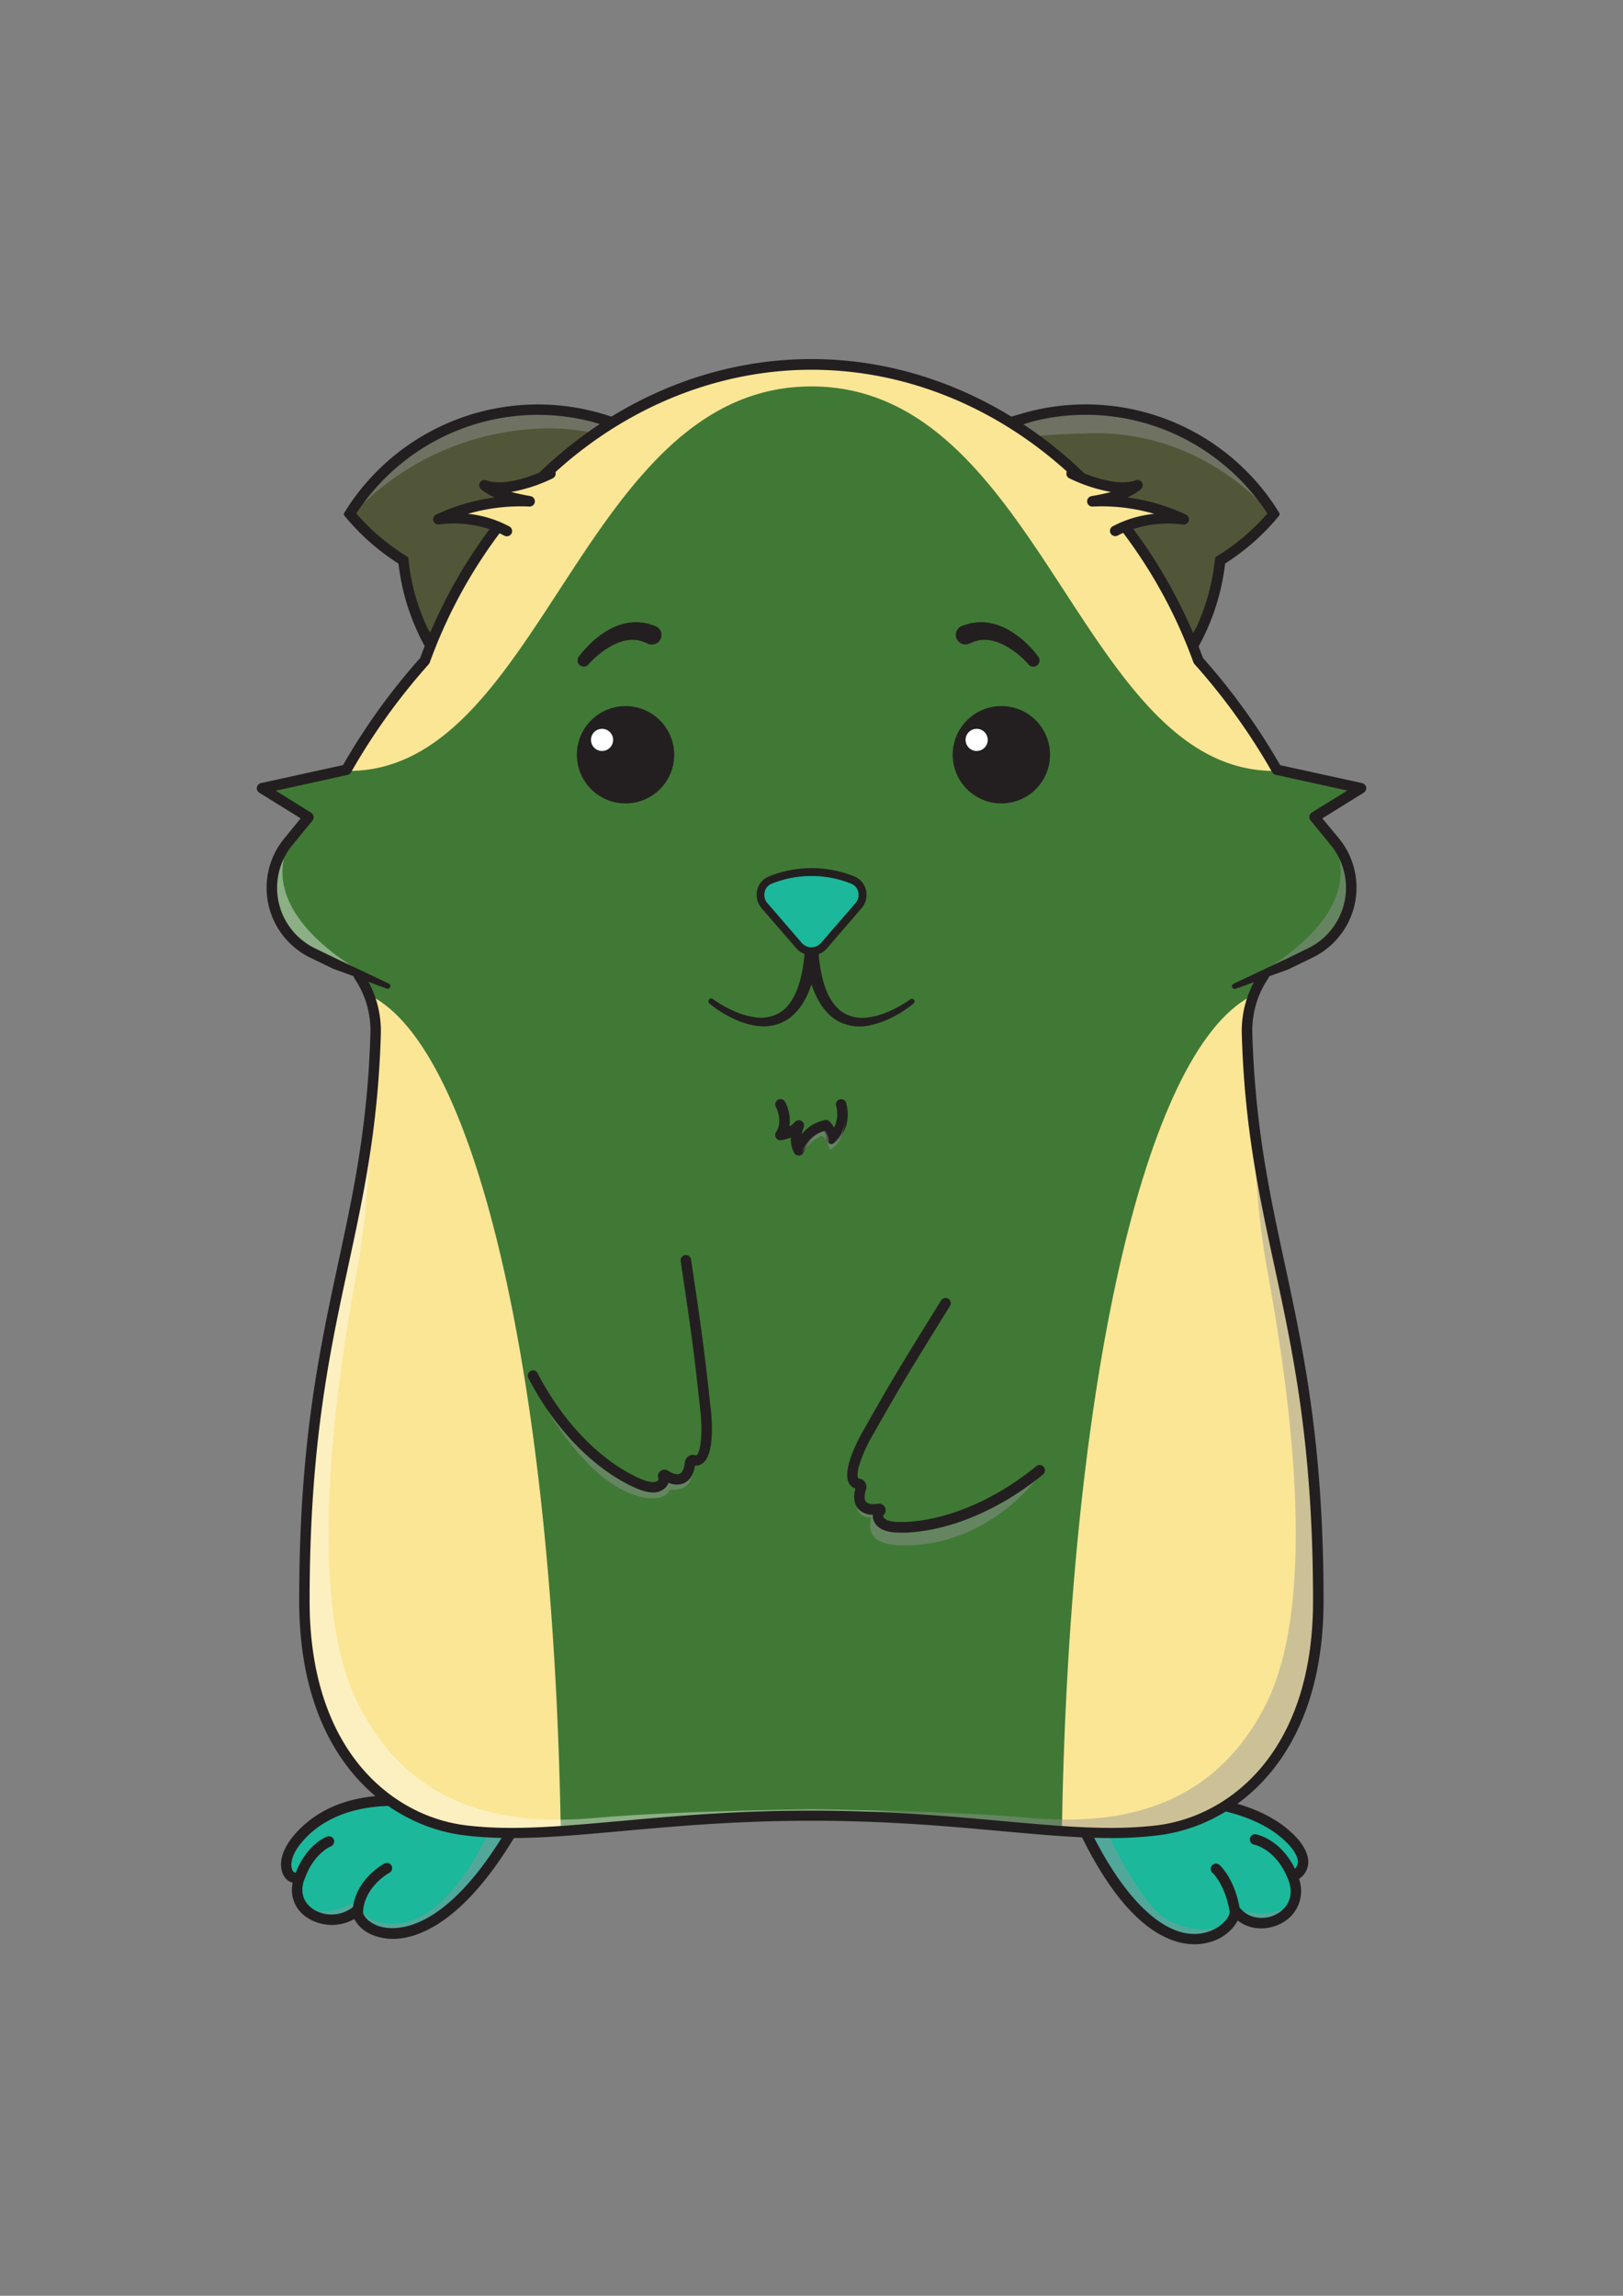 <?xml version="1.0" encoding="UTF-8"?>
<!DOCTYPE svg PUBLIC "-//W3C//DTD SVG 1.1//EN" "http://www.w3.org/Graphics/SVG/1.1/DTD/svg11.dtd">
<svg viewBox="0 0 595.28 841.89" xmlns="http://www.w3.org/2000/svg" xmlns:xlink="http://www.w3.org/1999/xlink">

<rect x="0" y="0" width="595.28" height="841.89" fill="#808080" stroke="none"/>

<title>CryptoHamsters</title>
<desc xmlns:cryptohamsters="https://cryptohamsters.co/hamsters/162486480119916248648011991">
<cryptohamsters:birth>1624864801199</cryptohamsters:birth>
<cryptohamsters:dna-1>undefined</cryptohamsters:dna-1>
<cryptohamsters:dna-2>undefined</cryptohamsters:dna-2>
<cryptohamsters:dna-3>undefined</cryptohamsters:dna-3>
<cryptohamsters:dna-4>undefined</cryptohamsters:dna-4>
<cryptohamsters:dna-5>undefined</cryptohamsters:dna-5>
<cryptohamsters:dna-6>undefined</cryptohamsters:dna-6>
<cryptohamsters:dna-7>undefined</cryptohamsters:dna-7>
<cryptohamsters:dna-8>undefined</cryptohamsters:dna-8>
<cryptohamsters:dna-9>undefined</cryptohamsters:dna-9>
<cryptohamsters:dna-10>undefined</cryptohamsters:dna-10>
<cryptohamsters:dna-11>undefined</cryptohamsters:dna-11>
<cryptohamsters:dna-12>undefined</cryptohamsters:dna-12>
<cryptohamsters:dna-13>undefined</cryptohamsters:dna-13>
<cryptohamsters:dna-14>undefined</cryptohamsters:dna-14>
<cryptohamsters:dna-15>undefined</cryptohamsters:dna-15>
<cryptohamsters:dna-16>undefined</cryptohamsters:dna-16>
<cryptohamsters:dna-17>undefined</cryptohamsters:dna-17>
<cryptohamsters:dna-18>undefined</cryptohamsters:dna-18>
</desc>

<g id="tail-texture">
</g>

<g id="tail">
</g>

<g id="ears-texture">
  <g id="ears-texture" clip-path="url(#clip-ears-base)">
    <rect class="ears-texture-primary" x="313.37" y="94.03" width="201.41" height="201.41" fill="#525638"/>
    <rect class="ears-texture-primary" x="80.66" y="94.03" width="201.41" height="201.41" fill="#525638"/>
  </g>
</g>

<g id="ears">
  <defs>
    <clipPath id="clip-ears-base">
      <path d="M396.06,151.18a80.42,80.42,0,0,1,43.28,11.32A81.28,81.28,0,0,1,466,188.37a80.93,80.93,0,0,1-19,16.37l-.39.24-.05.45c-1,9.77-2.62,22.4-18.4,46.36-29.17-31.71-60.92-69.38-78.5-89.88C377.67,152.91,389.25,151.36,396.06,151.18Z" style="fill: #ec008c"/>
      <path d="M148.89,205.43l0-.45-.39-.24a80.93,80.93,0,0,1-19-16.37,80.59,80.59,0,0,1,70-37.19c6.77.18,22.6,2.4,47.43,11.4-15.83,21.5-48.41,63.18-75.33,92.5C149.83,229.58,149.88,215.14,148.89,205.43Z" style="fill: #ec008c"/>
    </clipPath>
  </defs>

  <g id="ears-shadow" style="isolation: isolate" clip-path="url(#clip-ears-base)">
    <path d="M399.08,158.9A83.33,83.33,0,0,1,445.28,171,87,87,0,0,1,466,188.28a80.58,80.58,0,0,0-69.91-37.1c-6.81.18-24.23,2.9-46.39,10.73,1.63,1.29,2.38,2.78,3.77,4.41C376.67,158.75,387.11,159.42,399.08,158.9Z" style="fill: #939598;opacity: 0.45;mix-blend-mode: multiply"/>
    <path d="M151,171.12a99.52,99.52,0,0,1,53.58-14c3.26.09,17.65.92,38.15,9.58a16.68,16.68,0,0,0,4.11-4.1c-30.79-11.43-40.66-11.22-47.43-11.4a80.59,80.59,0,0,0-70,37.19l0,.06A100.24,100.24,0,0,1,151,171.12Z" style="fill: #939598;opacity: 0.45;mix-blend-mode: multiply"/>
  </g>

  <g id="ears-outline">
    <path d="M249.74,160.84s-27.43-8.69-27.47-8.69a83.35,83.35,0,0,0-95.62,35.27l-.36.58a1,1,0,0,0,.07,1.16l.44.52a83.36,83.36,0,0,0,19.35,17,82.39,82.39,0,0,0,9.82,30.6c.09.18,13.9,20.52,14.08,20.61l.82.4a.93.93,0,0,0,.44.11,1,1,0,0,0,.38-.08,1.12,1.12,0,0,0,.35-.25h0l78-95.46a1,1,0,0,0,.42-.9A1,1,0,0,0,249.74,160.84Zm-78.48,91.85c-4.14-6.47-13.92-21.28-14.42-22.25a78.08,78.08,0,0,1-7-25.11l0-.45a1,1,0,0,0-.46-.75l-.39-.24a79.73,79.73,0,0,1-18.31-15.6,80.24,80.24,0,0,1,26-24.94,79.14,79.14,0,0,1,59.94-8.81c2.05.5,20.18,6.06,28.11,8.26Z" style="fill: #231f20"/>
    <path d="M469.17,188l-.36-.57h0a83.24,83.24,0,0,0-95.52-35.31l-.14,0-26.43,8.06a1,1,0,0,0-.69.8,1,1,0,0,0,.09.57h0a1.06,1.06,0,0,0,.34.39l0,0L428,255.16l.13.15h0a1,1,0,0,0,.6.29h.1a1,1,0,0,0,.87-.51s10.22-18.55,10.23-18.61a82.32,82.32,0,0,0,9.41-29.82,83.6,83.6,0,0,0,19.35-17l.43-.52A1,1,0,0,0,469.17,188Zm-22.69,15.89-.39.24a1,1,0,0,0-.46.75l-.05.45a78.39,78.39,0,0,1-6.92,25c-.7,1-7.74,13.89-10.65,19.25l-75.8-86.84c7.33-2.16,25.18-7.86,27.36-8.39a79,79,0,0,1,59.26,9,80.24,80.24,0,0,1,26,24.94A79.52,79.52,0,0,1,446.48,203.89Z" style="fill: #231f20"/>
  </g>
</g>

<g id="legs-texture">
  <g id="legs-texture" clip-path="url(#clip-legs-base)">
    <path class="skin-texture-primary" d="M233.77,639.6a106.77,106.77,0,0,1-15.44,1.12c-28,0-51.7-10.83-63.45-26.35-43.71,7-77.12,25.14-77.12,70.82,0,50.63,41,62.13,91.67,62.13S250.64,656.22,233.77,639.6Z" fill="#1bb89b"/>
    <path class="skin-texture-primary" d="M358.15,639.6a106.87,106.87,0,0,0,15.44,1.12c28,0,51.71-10.83,63.46-26.35,43.71,7,77.12,25.14,77.12,70.82,0,50.63-41,62.13-91.68,62.13S341.28,656.22,358.15,639.6Z" fill="#1bb89b"/>
  </g>
</g>

<g id="legs">
  <defs>
    <clipPath id="clip-legs-base">
      <path d="M470.69,673.17c4.45,3.82,6.67,7.48,6.25,10.32a4.65,4.65,0,0,1-2.4,3.3c-5-11.29-13.67-13.07-14.05-13.15a.92.92,0,0,0-1.09.74.93.93,0,0,0,.74,1.1c.36.07,8.83,1.87,13.32,13.59,2.48,6.73-.72,11.43-4.66,13.63-4.49,2.5-11.28,2.33-15.11-2.84-2-10.71-6.9-15.07-7.11-15.25a.93.93,0,1,0-1.22,1.41s4.74,4.23,6.54,14.41c0,0,0,0,0,0s0,0,0,0c.6,2.08-2.48,6.61-8,8.6-14.51,5.27-34.94-8.21-53.27-55.38l16.75-2.25s24,7.09,38.95,11C455.17,664.31,464.09,667.51,470.69,673.17Z" style="fill: #ec008c"/>
      <path d="M137.8,707c-3.41-1.39-5.43-3.83-5.58-5.62.37-10.11,10.1-15.38,10.2-15.43a.94.94,0,0,0-.87-1.66c-.43.23-9.86,5.34-11.07,15.56a13.49,13.49,0,0,1-16.34,1c-4-2.84-5.24-7.45-3.17-12.33,0,0,0,0,0-.06,3.52-9.71,10-12.22,10-12.24a.94.94,0,0,0-.64-1.76c-.3.11-7.19,2.74-11,13a1.88,1.88,0,0,1-2.45-.54c-1.45-1.7-2.25-6.84,5.11-14.17,9.77-9.73,23.39-11.84,34.6-11.51,27.41-.38,46.16-.11,46.16-.11a101.7,101.7,0,0,1-5.46,9.37C161.74,713.89,141.7,708.56,137.8,707Z" style="fill: #ec008c"/>
    </clipPath>
  </defs>

  <g id="legs-shadow" style="isolation: isolate" clip-path="url(#clip-legs-base)">
    <g style="opacity: 0.45;mix-blend-mode: multiply">
      <path d="M193.17,661c-2.27,0-7-.26-9.25-.35-5.09,13.83-18.35,42.12-37.32,44.64,0,0-8.48,1.34-14.29-4.11.43,1.74,2.36,3.88,5.49,5.16C141.7,708,161.5,718.91,193.17,661Z" style="fill: #939598"/>
      <path d="M130.81,697.12s-12.23,7.32-18.24,1.48a11.62,11.62,0,0,0,1.57,1.36,13.49,13.49,0,0,0,16.34-1A17.74,17.74,0,0,1,130.81,697.12Z" style="fill: #939598"/>
    </g>
    <g style="opacity: 0.45;mix-blend-mode: multiply">
      <path d="M449.08,706c-3.37,1.4-10.33,3.17-20.29-1.67-10.52-5.12-24.54-34.2-30.41-51.65-2.64,0-5.65.11-8.3,0,18.59,48.73,39.35,61.66,53.86,56.4A15.35,15.35,0,0,0,449.08,706Z" style="fill: #939598"/>
      <path d="M472,699.36c-7.81,4.2-16.73,1.24-17.09,1.12,3.93,3.81,9.86,3.74,13.91,1.48A11.4,11.4,0,0,0,472,699.36Z" style="fill: #939598"/>
    </g>
  </g>

  <g id="legs-outline">
    <path d="M472.55,671c-5.36-4.6-12.63-8.07-21.63-10.34h0l-43-11.49-21.54,2.28,9.23,19.73c8.07,17,16.8,29,25.94,35.71,5.51,4,11.08,6.09,16.55,6.09a19.89,19.89,0,0,0,6.79-1.16,16.37,16.37,0,0,0,9.1-7.54c5.09,4,11.82,3.35,16.17.92A13.3,13.3,0,0,0,476.45,689a7.4,7.4,0,0,0,3.31-5.06C480.17,681.19,479.25,676.74,472.55,671Zm3.4,12.34a3.28,3.28,0,0,1-1,1.94c-5.32-10.81-13.87-12.54-14.24-12.61a1.91,1.91,0,0,0-2.26,1.53,1.94,1.94,0,0,0,1.53,2.25c.33.07,8.28,1.75,12.58,13,2.86,7.75-2.5,11.46-4.21,12.41-4,2.25-10.18,2.16-13.7-2.38-2.05-10.89-7.18-15.41-7.4-15.6a1.92,1.92,0,0,0-2.52,2.91s4.5,4.13,6.22,13.85l.05.19c.37,1.31-2,5.45-7.37,7.39-13.58,4.93-29.81-8.83-43.59-36.85h0c-.56-1-5.45-11.6-7.71-16.64l15.44-1.77c9.48,2.54,36.49,10,37.51,10.27.38.11,1,.22,1.57.43,9.84,2.07,17.65,5.53,23.2,10.29C474.16,677.46,476.32,680.89,476,683.34Z" style="fill: #231f20"/>
    <path d="M184.21,658.74l-38.74-.39c-15.14-.22-27.07,3.94-35.5,12.34-8.83,8.8-7.46,15.49-5.26,18.06a5.16,5.16,0,0,0,2.65,1.67,12,12,0,0,0,5.14,12.69,16.67,16.67,0,0,0,17.46.61,12.74,12.74,0,0,0,6.75,5.88A19.44,19.44,0,0,0,144.1,711c5.21,0,10.73-1.81,16.41-5.38,10.2-6.4,20.3-18.19,30-35l4.82-7.93,2.12-3.49Zm1,13.23c-24.62,40.67-43.49,35.54-47.07,34.07h0c-3-1.24-4.8-3.35-5-4.74.39-9.44,9.58-14.48,9.67-14.53a1.92,1.92,0,1,0-1.8-3.4c-.41.22-10.08,5.44-11.53,15.92a12.51,12.51,0,0,1-14.84.66c-3.64-2.54-4.7-6.7-2.83-11.12l.1-.26v0c3.34-9,9.34-11.44,9.38-11.46a1.9,1.9,0,0,0,1.08-1,1.92,1.92,0,0,0-2.39-2.62c-.31.11-7.42,2.75-11.48,13.22a1,1,0,0,1-.93-.43c-1-1.17-2-5.74,5.06-12.82,9.56-9.52,23.05-11.4,33-11.23,2.21-.28,27.22-.22,38.89-.26h0l6.18.56C189.19,665.24,186.19,670.27,185.24,672Z" style="fill: #231f20"/>
  </g>
</g>

<g id="body-texture">
  <g id="body-texture" clip-path="url(#clip-body-base)">
    <rect class="body-texture-primary" width="595.28" height="841.89" fill="#407935"/>

    <path class="body-texture-secondary" d="M0,0V255.49c31.59,17.67,69.73,28,110.82,28a150.63,150.63,0,0,0,17.1-.89l-.06.11c71.12,0,85.62-141,169.77-141s98.67,141,169.79,141h0l-.06-.1a152.41,152.41,0,0,0,17.06.88c41.09,0,79.23-10.34,110.82-28V0Z" fill="#fbe696"/>
    <path class="body-texture-secondary" d="M136.48,365.42a37.1,37.1,0,0,1,1.46,5.17c-.52-1.9-1-3.63-1.46-5.17C81.29,347.35,0,360.48,0,360.48V841.89H205.67V670.57c0-1.1,0-2.18-.07-3.28C202.6,508.09,175.46,386.17,136.48,365.42Z" fill="#fbe696"/>
    <path class="body-texture-secondary" d="M458.8,365.42h-.14c-39,20.77-66.11,142.67-69.11,301.85,0,1.1-.05,2.19-.07,3.29h.13V841.89H595.28V360.48S514,347.35,458.8,365.42Z" fill="#fbe696"/>
  </g>
</g>

<g id="body">
  <defs>
    <clipPath id="clip-body-base">
      <path d="M481.43,300.23a.92.92,0,0,1-.19-.75.94.94,0,0,1,.42-.64l15.08-9.37-28.66-6.28a.94.94,0,0,1-.61-.45,231.44,231.44,0,0,0-28.64-39.85.92.92,0,0,1-.18-.3,182.65,182.65,0,0,0-26.9-49.19,42.16,42.16,0,0,1,22.43-3,70.47,70.47,0,0,0-30.49-6.68c-.13-.15-.27-.29-.41-.44,5.81-1.15,10.82-2.74,13.94-5.36-5.77,2.16-14.73,0-22.86-3.72-26.72-25.17-60.62-39.69-96.7-39.69s-70,14.53-96.74,39.72c-8.23,3.71-17.34,5.89-23.15,3.66,3.14,2.69,8.24,4.32,14.14,5.52l-.36.39a70.55,70.55,0,0,0-30.84,6.43,42.06,42.06,0,0,1,22.73,3.32,182.52,182.52,0,0,0-26.77,49,.92.92,0,0,1-.18.3,231.62,231.62,0,0,0-28.63,39.83.93.93,0,0,1-.61.45l-28.71,6.3,15.08,9.37a.94.94,0,0,1,.42.64.92.92,0,0,1-.19.75l-7.45,9.11a25.64,25.64,0,0,0,8.69,39.3l8.71,4.23h0l18.48,8.73-9.38-3.42a36.85,36.85,0,0,1,5.78,20.93c-1,34.26-6.28,58.71-11.86,84.61-7,32.53-14.26,66.17-14.26,123.39,0,56.14,31.33,79.91,58.16,83.21,16.73,2,34.42.45,56.81-1.57,19.83-1.79,42.31-3.82,70-3.82s50.2,2,70,3.82c22.39,2,40.08,3.62,56.81,1.57,26.83-3.3,58.16-27.07,58.16-83.21,0-57.22-7.25-90.86-14.26-123.39-5.58-25.9-10.85-50.37-11.86-84.64a36.87,36.87,0,0,1,5.69-20.8l-9.29,3.39,18.54-8.75v0s.06-.06.11-.08l8.68-4.21a25.66,25.66,0,0,0,8.68-39.31Z" style="fill: #00a651"/>
    </clipPath>
  </defs>

  <g id="body-lighting-shadow" style="isolation: isolate" clip-path="url(#clip-body-base)">
    <path d="M490.16,311.11c9.24,25.53-25.3,44.67-34.78,49.37l16-7.56v0s.06-.06.11-.08l8.68-4.21a25.6,25.6,0,0,0,10-37.54Z" style="fill: #939598;opacity: 0.45;mix-blend-mode: multiply"/>
    <path d="M115.09,348.64l8.71,4.23h0l16.39,7.75c-9.1-4.48-44.45-23.78-35-49.58a25.58,25.58,0,0,0,9.92,37.6Z" style="fill: #fff;opacity: 0.4"/>
    <path d="M297.87,663.46s-51.29.63-78.87,3.14c-4.23.38-8.73.65-13.4.69-25.76.22-56.54-6.8-74.37-42.7-21.07-42.4-5.64-129.15,0-160.49,3-16.39,4.23-35.66,4.78-50.33h0c-.28,2.16-.57,4.28-.88,6.38,0,.34-.1.67-.15,1-.25,1.7-.51,3.38-.78,5.05l-.24,1.47c-.26,1.58-.52,3.14-.8,4.69-.07.42-.14.84-.22,1.25-.7,3.91-1.44,7.76-2.21,11.59-.08.4-.17.81-.25,1.22-.3,1.49-.61,3-.92,4.46-.11.56-.23,1.12-.35,1.68l-.9,4.27c-.1.47-.2.94-.31,1.42-.39,1.81-.78,3.64-1.17,5.47-7,32.53-14.26,66.17-14.26,123.39,0,56.14,31.33,79.91,58.16,83.21,1.24.15,2.48.28,3.73.39l1.1.09c.93.08,1.86.14,2.8.2l1.11.06c1.14.06,2.3.11,3.45.14l.36,0c1.35,0,2.7,0,4.07,0h.58c1.19,0,2.38,0,3.59,0l.74,0,4.06-.12h.06c1.4-.05,2.82-.12,4.25-.2l1.11-.06,3.41-.22.52,0h0c6.83-.47,14.06-1.11,21.87-1.82,19.83-1.79,42.31-3.82,70-3.82,3.65,0,7.21,0,10.68.1,6.52-.45,13.08-.74,19.62-.91C311.18,663.62,297.87,663.46,297.87,663.46Z" style="fill: #fff;opacity: 0.4"/>
    <path d="M468.32,463.72l-1.11-5.17c-.06-.26-.11-.52-.17-.77-.31-1.48-.62-2.95-.94-4.43-.07-.36-.15-.72-.22-1.08-.29-1.37-.58-2.75-.86-4.13l-.24-1.19c-.28-1.36-.56-2.73-.83-4.1-.07-.39-.15-.77-.22-1.16-.28-1.39-.54-2.79-.81-4.2-.07-.37-.14-.73-.2-1.1-.27-1.45-.54-2.91-.79-4.38-.06-.33-.12-.65-.17-1-.28-1.57-.54-3.16-.8-4.76,0-.22-.07-.44-.11-.66q-.44-2.75-.84-5.53h0c.66,13.61,1.95,29.87,4.5,44,5.64,31.34,21.06,118.09,0,160.49-18,36.18-49.08,43-75,42.69-4.46,0-8.76-.32-12.81-.68-13.53-1.23-32.77-2-48.86-2.48-6.54.17-13.1.46-19.62.91,22.91.43,42.13,2.17,59.35,3.72,7.81.71,15,1.36,21.87,1.82h0c3.18.22,6.27.4,9.28.52h0l4.07.12.76,0c1.2,0,2.39,0,3.57,0h.59c1.37,0,2.73,0,4.08,0l.33,0c1.17,0,2.32-.08,3.47-.14l1.11-.06c.94-.06,1.87-.12,2.8-.2l1.1-.09c1.25-.11,2.49-.24,3.73-.39,26.83-3.3,58.16-27.07,58.16-83.21C482.58,529.89,475.33,496.25,468.32,463.72Z" style="fill: #939598;opacity: 0.45;mix-blend-mode: multiply"/>
  </g>

  <path id="body-outline" d="M501.08,288.73h0a1.91,1.91,0,0,0-1.48-1.55l-30.07-6.59a235.18,235.18,0,0,0-28.32-39.32A185.17,185.17,0,0,0,415.69,194a41.64,41.64,0,0,1,18.24-1.64,1.93,1.93,0,0,0,1.06-3.66,73.67,73.67,0,0,0-21.56-6.29,19.66,19.66,0,0,0,5-3,1.93,1.93,0,0,0-1.92-3.28c-4.12,1.55-11,.62-18.78-2.55-28-27-63.53-41.91-100.1-41.91s-71.91,14.79-99.85,41.65c-8.1,3.38-15.17,4.41-19.41,2.82a1.92,1.92,0,0,0-1.92,3.27,19.37,19.37,0,0,0,5,3A73.67,73.67,0,0,0,160,188.68a1.92,1.92,0,0,0,1,3.66,41.55,41.55,0,0,1,18.53,1.73,185.69,185.69,0,0,0-25.4,47.19,233.84,233.84,0,0,0-28.31,39.3l-30.12,6.61a1.93,1.93,0,0,0-.6,3.52l15.17,9.42-6.06,7.42a28.51,28.51,0,0,0,9.65,43.69l8.72,4.22,0,0,.11,0,7,2.54a1.91,1.91,0,0,0,.3.79,34,34,0,0,1,5.87,20.2c-1,34-6.24,58.32-11.8,84.08-7,32.68-14.32,66.47-14.32,124,0,58,32.68,82.62,60.67,86,17,2.09,34.83.49,57.42-1.55,19.76-1.79,42.16-3.81,69.78-3.81s50,2,69.86,3.82c15,1.35,28,2.52,40,2.52a140.75,140.75,0,0,0,17.31-1c28-3.43,60.67-28,60.67-86,0-57.52-7.28-91.31-14.32-124-5.56-25.76-10.8-50.1-11.81-84.11a34.21,34.21,0,0,1,5.86-20.17,1.91,1.91,0,0,0,.29-.71l7-2.55.13-.06.17-.07,8.69-4.22a28.51,28.51,0,0,0,9.64-43.69L485,300.11l15.17-9.42A1.91,1.91,0,0,0,501.08,288.73Zm-49.14,73.32a1,1,0,0,0,1.26.55l6.72-2.45a38,38,0,0,0-4.46,19c1,34.37,6.3,58.88,11.89,84.82,7,32.48,14.24,66.06,14.24,123.17,0,55.51-30.86,79-57.29,82.23-16.63,2-34.27.45-56.6-1.57-19.84-1.79-42.32-3.82-70.12-3.82s-50.29,2-70.13,3.82h-.11c-22.28,2-39.89,3.6-56.49,1.56-26.43-3.24-57.29-26.72-57.29-82.23,0-57.09,7.23-90.68,14.24-123.18,5.59-25.93,10.87-50.42,11.88-84.78a37.86,37.86,0,0,0-4.52-19.09l6.79,2.48a1,1,0,0,0,.77-1.82L124.28,352l0,0-8.71-4.22A24.66,24.66,0,0,1,107.17,310l7.45-9.11a1.91,1.91,0,0,0,.4-1.53,2,2,0,0,0-.88-1.32l-13-8.08,26.33-5.78a1.92,1.92,0,0,0,1.26-.93,231.14,231.14,0,0,1,28.5-39.65,2,2,0,0,0,.38-.63,181.92,181.92,0,0,1,25.61-47.4c.64.3,1.23.59,1.78.89a2,2,0,0,0,2.61-.8,1.93,1.93,0,0,0-.79-2.6,41,41,0,0,0-15.16-4.64,69,69,0,0,1,22.51-2.66,1.93,1.93,0,0,0,.46-3.82c-2.73-.47-5.09-1-7.13-1.53a58.39,58.39,0,0,0,15.23-5,1.93,1.93,0,0,0,1-2.29c26.65-24.21,60-37.53,93.93-37.53s67,13.24,93.63,37.3a2,2,0,0,0-.06,1.43,1.91,1.91,0,0,0,1,1.09,58.48,58.48,0,0,0,15.24,5c-2,.55-4.41,1.06-7.13,1.53a1.93,1.93,0,0,0-1.59,2.11,1.89,1.89,0,0,0,2,1.71,69,69,0,0,1,22.59,2.67A41.34,41.34,0,0,0,408.13,193a1.93,1.93,0,0,0-.79,2.61,2,2,0,0,0,2.61.79c.64-.35,1.31-.68,2-1a180.94,180.94,0,0,1,25.77,47.49,2,2,0,0,0,.38.63,230.79,230.79,0,0,1,28.52,39.68,2,2,0,0,0,1.26.93l26.27,5.76-13,8.08h0a2,2,0,0,0-.88,1.32,1.91,1.91,0,0,0,.4,1.53l7.45,9.12a24.67,24.67,0,0,1-8.34,37.79L471.08,352h0l-.09,0-18.54,8.75A1,1,0,0,0,451.94,362.05Z" style="fill: #231f20"/>
</g>

<g id="eyes">
  <g id="eyes">
    <circle cx="229.43" cy="276.78" r="17.85" style="fill: #231f20"/>
    <circle cx="367.28" cy="276.78" r="17.85" transform="translate(-88.14 340.77) rotate(-45)" style="fill: #231f20"/>
  </g>
  <g>
    <path d="M220.82,275.39a4.06,4.06,0,1,1,4.06-4.06A4.06,4.06,0,0,1,220.82,275.39Z" style="fill: #fff"/>
    <path d="M358.22,275.39a4.06,4.06,0,1,1,4.06-4.06A4.07,4.07,0,0,1,358.22,275.39Z" style="fill: #fff"/>
  </g>
  <g>
    <path d="M212.38,240.69l.82-1.06c.52-.65,1.29-1.54,2.27-2.56a34.16,34.16,0,0,1,8.38-6.45c.89-.45,1.82-.86,2.75-1.23a21.92,21.92,0,0,1,2.89-.82,15.19,15.19,0,0,1,2.85-.38,14.23,14.23,0,0,1,2.63.05l2.21.32c.64.17,1.18.36,1.64.5l1.42.46a3.52,3.52,0,0,1-2.19,6.69l-.23-.08-.49-.2-.87-.36-1-.42-1.36-.32a8.37,8.37,0,0,0-1.65-.17,9.5,9.5,0,0,0-1.9.07,18.84,18.84,0,0,0-2.08.39c-.7.22-1.43.46-2.14.75a28.79,28.79,0,0,0-7.45,4.78c-.92.82-1.68,1.54-2.17,2.07l-.74.8-.12.12a2.28,2.28,0,0,1-3.48-2.95Z" style="fill: #231f20"/>
    <path d="M377.14,243.52l-.75-.8c-.49-.53-1.25-1.25-2.18-2.07a28.72,28.72,0,0,0-7.44-4.78c-.72-.29-1.44-.53-2.15-.75a18,18,0,0,0-2.08-.39,9.48,9.48,0,0,0-1.9-.07,8.37,8.37,0,0,0-1.65.17l-1.36.32-1,.42-.87.36-.49.19a3.52,3.52,0,0,1-2.66-6.51l.24-.09,1.42-.46c.46-.14,1-.33,1.64-.5l2.22-.32a14.1,14.1,0,0,1,2.62-.05,15.29,15.29,0,0,1,2.86.38,21.78,21.78,0,0,1,2.88.82c.94.37,1.87.78,2.76,1.23a34.86,34.86,0,0,1,8.39,6.44c1,1,1.75,1.92,2.26,2.57s.82,1.06.82,1.06a2.29,2.29,0,0,1-3.48,3Z" style="fill: #231f20"/>
  </g>
</g>

<g id="nose-mouth-chin">
  <path id="nose-mouth" d="M335.19,366.63a1,1,0,0,0-1.37-.15,40.21,40.21,0,0,1-7.24,4.17,28.1,28.1,0,0,1-8,2.42,13.67,13.67,0,0,1-8.81-1.43,11.68,11.68,0,0,1-3.41-2.87A16.46,16.46,0,0,1,303.9,365a24.23,24.23,0,0,1-1.59-4,34.09,34.09,0,0,1-1-3.86,22.05,22.05,0,0,1-.42-2.28c-.05-.36-.1-.7-.16-1-.15-.83-.22-1.58-.29-2.24l-.17-1.73a7.22,7.22,0,0,0,3-2.06L316,333.05a7.5,7.5,0,0,0,1.6-6.7,7.12,7.12,0,0,0-4.36-5,41.81,41.81,0,0,0-31.14,0,7.12,7.12,0,0,0-4.36,5,7.5,7.5,0,0,0,1.6,6.7l12.74,14.71a7.22,7.22,0,0,0,3,2.06l-.17,1.74c-.07.66-.14,1.41-.29,2.23-.06.33-.11.68-.16,1a22.81,22.81,0,0,1-.43,2.33,34.81,34.81,0,0,1-1,3.83,25.25,25.25,0,0,1-1.6,4,17.54,17.54,0,0,1-2.42,3.77,11.77,11.77,0,0,1-3.44,2.87,13.64,13.64,0,0,1-8.77,1.41,28,28,0,0,1-8-2.42,40.21,40.21,0,0,1-7.24-4.17A1,1,0,0,0,260.2,368a41.8,41.8,0,0,0,7.42,4.87,32,32,0,0,0,8.64,3.12,19.6,19.6,0,0,0,3.84.38,15.46,15.46,0,0,0,7.07-1.59,15.06,15.06,0,0,0,4.62-3.44A20.6,20.6,0,0,0,295,367a28.79,28.79,0,0,0,2.1-4.52c.19-.48.37-1,.54-1.48.17.5.35,1,.53,1.46a29.85,29.85,0,0,0,2.09,4.52,21,21,0,0,0,3.21,4.41,15.47,15.47,0,0,0,4.61,3.44A17,17,0,0,0,319,376a32.14,32.14,0,0,0,8.66-3.14,41,41,0,0,0,7.41-4.86A1,1,0,0,0,335.19,366.63Z" style="fill: #231f20"/>

   <path id="nose-texture" class="skin-texture-primary" d="M281.47,331.18a4.6,4.6,0,0,1-1-4.14,4.28,4.28,0,0,1,2.62-3,39.1,39.1,0,0,1,29.06,0,4.28,4.28,0,0,1,2.62,3,4.63,4.63,0,0,1-1,4.14l-12.74,14.71a4.69,4.69,0,0,1-6.86,0Z" fill="#1bb89b"/>

  <path id="chin" d="M310.38,404.54a1.91,1.91,0,0,0-2.35-1.38,1.93,1.93,0,0,0-1.38,2.35,10.64,10.64,0,0,1-.76,8,8.67,8.67,0,0,0-1.62-2.23,1.91,1.91,0,0,0-1.79-.51,14.36,14.36,0,0,0-8.41,5.16,11.83,11.83,0,0,1,.65-2.36,1.93,1.93,0,0,0-3.28-2,7.23,7.23,0,0,1-1.89,1.47,14.73,14.73,0,0,0-1.61-9,1.93,1.93,0,0,0-1.17-.92,1.93,1.93,0,0,0-2.19,2.8c0,.05,2.78,5.15.08,9.2a1.93,1.93,0,0,0,1.92,3,15.51,15.51,0,0,0,3.49-1,10.91,10.91,0,0,0,1.19,5.63,1.93,1.93,0,0,0,1.7,1h.09a1.91,1.91,0,0,0,1.68-1.19c1.53-3.68,3.4-6.43,7.48-7.73a5.32,5.32,0,0,1,.81,2.69,1.92,1.92,0,0,0,3.06,1.66C306.35,419,312.85,414.07,310.38,404.54Zm-2.77.72ZM293,422.76Z" style="fill: #231f20"/>

  <g id="chin-shadow" style="isolation: isolate">
    <path d="M309.93,410.37a12.12,12.12,0,0,1-4.45,9,.93.93,0,0,1-1.48-.8,6.22,6.22,0,0,0-1.41-3.89c-5,1.34-7.15,4.68-8.63,8.16,3.5-5.09,7.3-6.21,7.3-6.21,1.81-.17,3.09,5.08,3.09,5.08,5.66-3.09,5.6-11.38,5.6-11.38Z" style="fill: #939598;opacity: 0.45;mix-blend-mode: multiply"/>
  </g>
</g>

<g id="legs-front">
  <g id="legs-front">
    <g>
      <path d="M250.62,543.88c-1.22.6-3.25.91-6.23-.72a3.33,3.33,0,0,1-1.07,2.7,5.24,5.24,0,0,1-3.79,1.4c-2.42,0-5.18-1.13-7.58-2.29-13.59-6.59-26.41-19.58-35.55-35.93,0,.1,18.3,38.24,42.07,40.42,4.21,0,6.36-1.05,7.18-3.23.64.23,7.65.7,8.06-5.54v-1.31A6.41,6.41,0,0,1,250.62,543.88Z" style="fill: #939598;opacity: 0.45;mix-blend-mode: multiply"/>
      <path d="M332.15,561.84c-.59,0-1.2,0-1.81,0-3.76,0-7.67-.62-9-3.73a3.3,3.3,0,0,1,.09-2.9c-3.38.31-5.13-.79-6-1.82a6.46,6.46,0,0,1-1-5.46v0c-1.67,7.88,3.11,8.63,5.13,8.48-2.64,9.95,7.78,10.27,11.52,10.27,31.43.46,49.63-25,49.63-25l-.06,0C365.37,553.85,347.79,561.17,332.15,561.84Z" style="fill: #939598;opacity: 0.45;mix-blend-mode: multiply"/>
    </g>

    <path d="M260.71,516.88c-2.46-22.36-3-26.47-7.24-55a1.93,1.93,0,0,0-2.19-1.62,1.93,1.93,0,0,0-1.62,2.19c4.23,28.46,4.77,32.56,7.22,54.86.84,7.66.22,15-1.39,16.32-.1.08-.17.15-.49,0a2.86,2.86,0,0,0-2.47.38,3.15,3.15,0,0,0-1.36,2.32c-.19,2.11-.85,3.6-1.82,4.08s-2.48.08-4.32-1.09a2.42,2.42,0,0,0-2.79.13,2.34,2.34,0,0,0-.79,2.63c.18.54.06.66-.11.82-1.17,1.12-3.91.65-8.14-1.4-13.93-6.75-27-20.56-36-37.88a1.87,1.87,0,0,0-1.13-1,1.9,1.9,0,0,0-1.46.12,2,2,0,0,0-.83,2.6c9.32,18,23.07,32.47,37.73,39.57,2.3,1.11,5.29,2.39,8,2.39a6.2,6.2,0,0,0,4.46-1.67,4.44,4.44,0,0,0,1.21-1.92,6.92,6.92,0,0,0,5.84.11c2.06-1,3.41-3.26,3.86-6.36a4.09,4.09,0,0,0,3-1C262.13,533.11,261.12,520.62,260.71,516.88Zm-66-11.91Z" style="fill: #231f20"/>
    <path d="M382.81,537.92a1.94,1.94,0,0,0-2.71-.27C365,550,347.49,557.46,332,558.12c-4.69.2-7.4-.45-8-1.94-.09-.22-.15-.38.23-.8a2.34,2.34,0,0,0,.32-2.72,2.43,2.43,0,0,0-2.51-1.23c-2.16.34-3.72.08-4.4-.72s-.72-2.45,0-4.47a3.18,3.18,0,0,0-.33-2.67,2.93,2.93,0,0,0-2.11-1.33c-.34,0-.39-.12-.44-.23-1-1.87,1.39-8.84,5.21-15.54,11.1-19.49,13.23-23,28.41-47.48a1.92,1.92,0,1,0-3.27-2c-15.25,24.53-17.38,28.09-28.49,47.61-1.87,3.27-7.76,14.33-5.3,19.18a4.14,4.14,0,0,0,2.41,2.09c-.82,3-.47,5.62,1,7.37a6.91,6.91,0,0,0,5.41,2.22,4.41,4.41,0,0,0,.34,2.24c1.83,4.34,7.9,4.34,9.89,4.34.62,0,1.25,0,1.86,0,16.28-.7,34.62-8.48,50.34-21.34a1.87,1.87,0,0,0,.69-1.3A1.9,1.9,0,0,0,382.81,537.92Z" style="fill: #231f20"/>
  </g>
</g>
</svg>